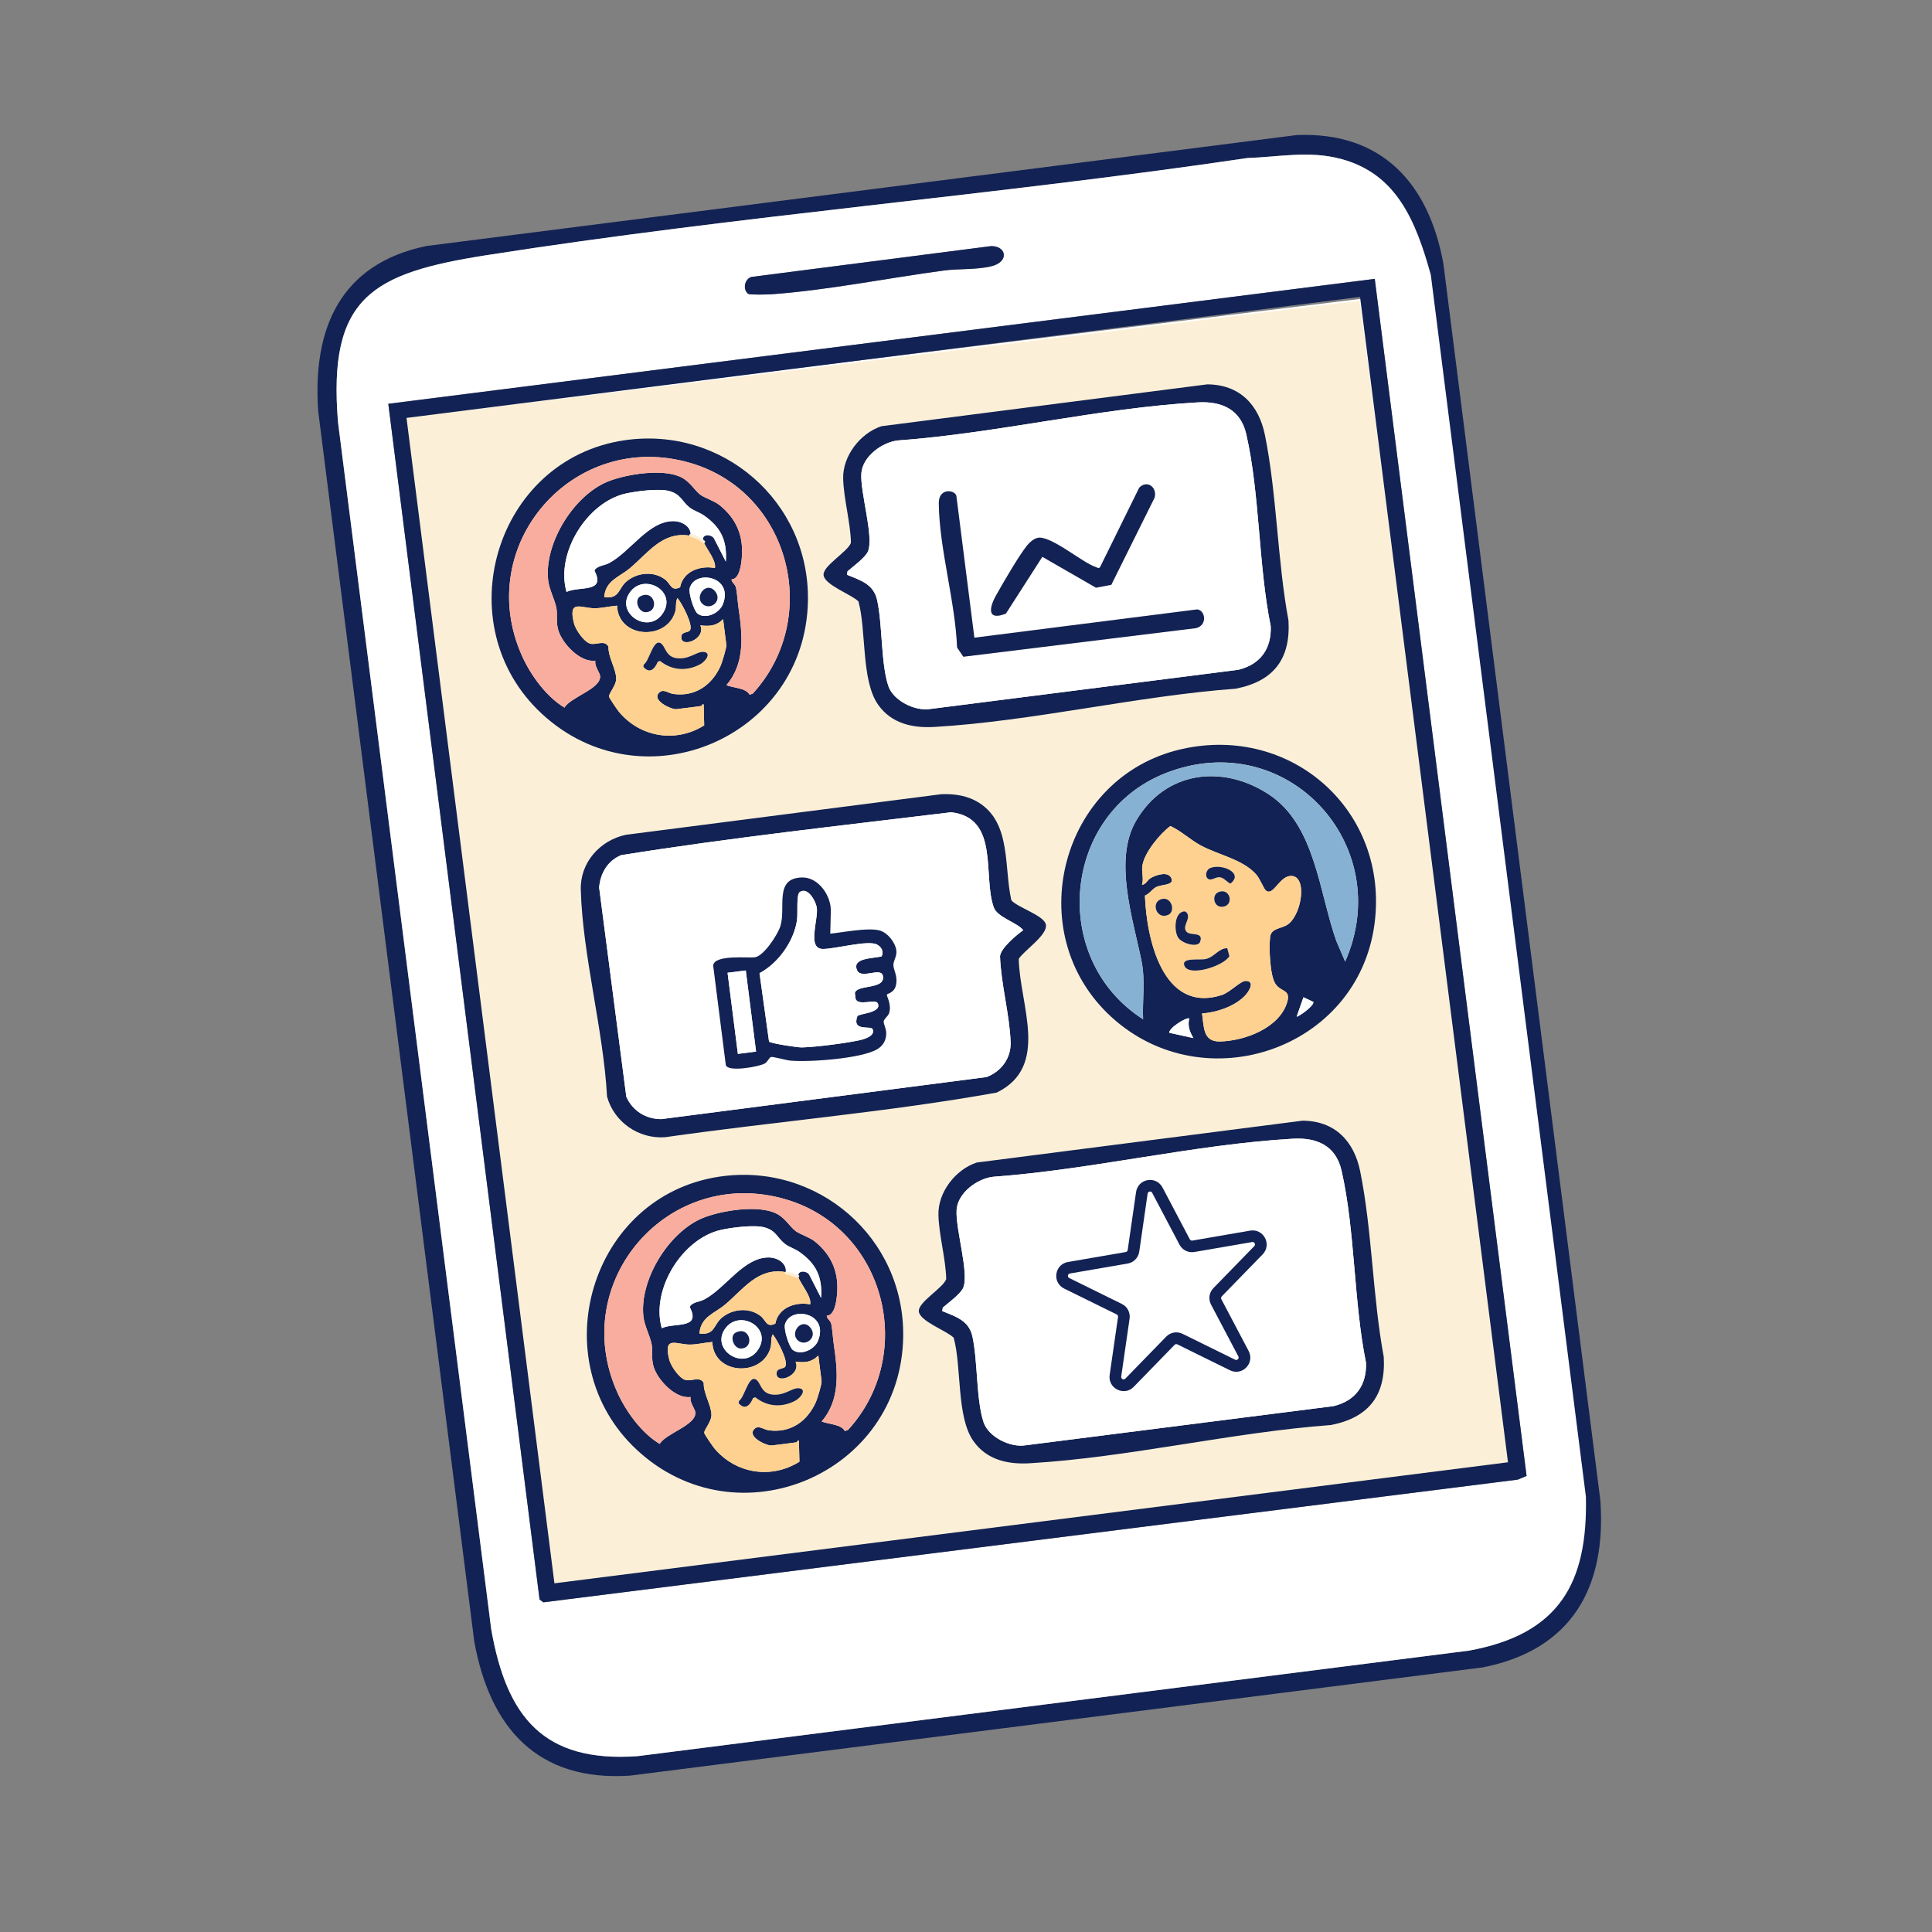 <svg width="1144" height="1144" viewBox="0 0 1144 1144" fill="none" xmlns="http://www.w3.org/2000/svg">
<rect x="0" y="0" width="1144" height="1144" fill="#808080" stroke="none"/>
<g clip-path="url(#clip0_112_8291)">
<path d="M805.5 177.5L235 247.5L323.5 943L897.5 871L805.5 177.5Z" fill="#FBF0D7" stroke="white"/>
<path d="M252.488 145.67L767.761 79.978C818.244 77.883 846.002 108.553 854.66 156.049L947.61 888.345C951.328 939.765 930.793 976.913 877.999 987.319L373.089 1051.41C318.321 1055.05 290.111 1023.25 280.834 971.982L188.438 243.649C184.965 194.947 201.149 156.32 252.488 145.67ZM288.04 151.107C220.392 161.736 193.986 175.854 200.15 250.071L290.861 964.733C300.017 1016.78 321.851 1043.86 377.602 1039.88L869.768 977.408C923.467 967.614 940.209 937.312 936.205 884.813L844.375 161.338C838.278 130.409 826.809 102.831 793.946 94.094C775.124 89.093 757.619 92.909 738.661 93.582C588.985 115.717 437.468 127.659 288.031 151.119L288.04 151.107Z" fill="#122254"/>
<path d="M288.039 151.108C437.476 127.648 589.003 115.705 738.669 93.571C757.619 92.909 775.122 89.084 793.954 94.083C826.817 102.82 838.287 130.408 847.233 162.748L939.063 886.223C940.207 937.302 923.465 967.604 869.767 977.398L377.601 1039.87C321.849 1043.85 300.015 1016.77 290.869 964.722L200.159 250.07C193.986 175.854 220.392 161.736 288.039 151.108ZM444.976 163.976C440.89 165.212 439.608 171.361 443.03 173.994C443.924 174.677 454.596 174.398 456.986 174.234C490.13 171.85 525.69 164.637 558.832 160.192C567.411 159.043 577.37 159.811 586.458 157.801C597.872 155.286 596.089 145.632 586.898 145.733L444.977 163.986L444.976 163.976ZM229.923 239.101L319.498 947.164L321.776 948.788L898.746 876.121L903.928 873.949L814.028 165.13L229.913 239.102L229.923 239.101Z" fill="white"/>
<path d="M229.923 239.101L814.038 165.129L903.938 873.948L898.756 876.12L321.785 948.786L319.508 947.163L229.933 239.099L229.923 239.101ZM805.332 175.796L240.706 247.463L328.295 937.532L892.922 865.864L805.332 175.796Z" fill="#122254"/>
<path d="M444.976 163.976L586.897 145.723C596.077 145.624 597.861 155.278 586.456 157.791C577.367 159.791 567.41 159.033 558.83 160.182C525.689 164.628 490.129 171.84 456.984 174.225C454.596 174.398 443.924 174.677 443.029 173.984C439.607 171.351 440.898 165.201 444.975 163.966L444.976 163.976Z" fill="#122254"/>
<path d="M699.666 443.567C764.957 428.816 822.69 480.392 813.894 547.085C804.087 621.357 713.209 652.284 658.298 602.382C603.633 552.698 627.809 459.799 699.666 443.567ZM796.519 569.42C826.875 500.418 761.947 429.905 690.51 457.677C628.745 481.692 621.257 568.03 676.861 603.532C676.397 592.266 678.214 580.452 675.982 569.301C671.026 544.612 659.197 509.41 672.598 486.216C689.765 456.517 724.017 452.259 751.591 470.572C778.916 488.727 781.124 528.725 791.336 557.309L796.527 569.408L796.519 569.42ZM749.591 527.329C748.424 526.371 745.976 520.268 744.014 517.997C736.05 508.769 721.258 506.254 710.752 500.466C704.638 497.099 699.398 492.077 693.024 489.101C686.885 493.625 677.817 504.657 676.498 512.234C675.75 516.542 677.438 519.874 676.21 523.934C678.775 523.579 679.307 521.021 681.635 519.749C684.83 517.999 691.996 515.606 693.691 520.251C695.218 524.43 687.65 523.508 684.353 525.39C682.135 526.668 680.654 529.206 677.955 530.306C678.856 555.53 688.398 600.334 723.391 589.209C728.265 587.665 734.577 580.738 737.685 580.821C743.331 580.961 739.61 586.962 737.341 589.411C731.346 595.849 720.369 599.533 711.774 600.096C712.949 608.015 712.216 616.912 722.356 616.681C736.976 616.349 757.433 608.803 762.136 593.594C764.6 585.622 758.317 587.595 755.114 582.374C751.911 577.153 751.355 561.158 752.069 554.853C752.693 549.335 759.083 549.998 762.765 547.23C771.249 540.854 774.299 517.41 763.727 518.712C757.334 519.504 753.823 530.766 749.599 527.308L749.591 527.329ZM767.799 601.959C768.419 602.448 778.471 595.475 777.642 593.26L771.806 590.524L767.79 601.96L767.799 601.959ZM704.184 603.072C702.825 602.099 692.341 608.409 692.319 611.53L706.664 614.689C704.445 610.937 703.144 607.437 704.194 603.07L704.184 603.072Z" fill="#122254"/>
<path d="M369.703 260.711C293.059 272.023 264.113 369.948 320.73 422.542C380.295 477.879 477.094 436.858 478.405 355.607C479.346 296.873 427.693 252.155 369.703 260.711ZM398.689 410.914C395.739 410.511 392.771 407.611 390.287 410.168C385.632 414.772 397.705 420.272 400.558 419.91C405.449 419.289 410.384 418.772 415.262 418.043C415.497 418.013 416.329 416.015 416.67 417.367L416.978 429.528C400.191 440.016 379.256 436.657 366.564 421.565C365.614 420.441 360.708 413.255 360.624 412.518C360.385 410.557 364.849 406.016 364.869 401.94C364.893 396.16 360.078 389.221 360.3 382.889C357.874 378.605 353.032 382.208 349.332 381.074C345.778 379.991 340.87 372.865 339.933 369.249C336.099 354.427 344.281 360.271 352.267 360.173C356.662 360.114 361.029 358.972 365.398 358.626C366 378.121 394.96 379.655 399.893 361.937C400.604 359.377 399.841 356.426 401.169 354.096C403.765 357.292 410.477 369.757 408.635 373.138C407.827 374.615 404.036 374.1 403.567 376.291C401.809 384.492 418.341 378.818 414.689 370.298C420.049 370.932 424.205 370.714 428.156 366.607L430.084 381.8C430.283 383.368 427.604 392.234 426.72 394.219C421.518 405.815 411.554 412.687 398.699 410.913L398.689 410.914ZM422.955 319.12C421.728 316.517 416.777 315.88 416.211 318.96C416.196 319.071 416.212 319.199 416.208 319.329C416.606 319.637 416.995 319.956 417.35 320.319C417.682 320.656 417.532 321.282 417.187 321.545C417.115 321.604 417.038 321.624 416.952 321.655C418.976 325.75 424.259 332.301 423.298 336.337C414.529 334.661 404.469 338.269 402.685 347.758C397.237 350.352 397.276 345.716 393.765 343.084C387.039 338.041 377.559 338.926 371.155 344.111C365.962 348.316 367.099 354.765 357.759 353.61C358.376 343.801 366.732 341.674 372.827 336.568C383.776 327.4 392.131 314.676 408.138 317.116C408.088 316.644 408.384 316.149 408.943 316.157C408.75 311.501 403.624 308.705 399.284 308.569C384.134 308.091 373.569 326.484 360.718 333.374C358.107 334.771 354.902 334.79 352.584 336.857L351.987 337.879C358.934 351.329 342.93 346.877 335.447 350.466C328.854 327.558 347.599 297.42 370.39 292.256C376.771 290.809 390.178 289.087 396.286 290.752C403.158 292.629 403.753 296.846 408.24 300.42C410.735 302.414 414.115 303.31 416.88 305.24C426.951 312.308 430.626 320.148 429.774 332.507L422.943 319.101L422.955 319.12ZM427.925 358.04C425.807 363.17 417.655 366.903 413.027 363.318C410.884 361.658 407.572 351.182 408.411 348.217C411.602 336.945 434.811 341.35 427.925 358.04ZM392.813 362.656C384.233 376.753 363.203 362.6 373.593 349.977C382.144 339.579 400.487 350.059 392.813 362.656ZM445.718 410.721L443.847 411.367C441.576 407.203 434.306 407.449 430.121 405.709C441.358 392.62 439.618 375.928 437.3 359.938C436.793 356.417 436.434 350.924 435.858 348.189C435.344 345.704 433.441 345.308 433.119 343.088C437.873 342.953 438.876 334.38 439.229 330.57C440.42 317.66 436.212 307.268 426.093 299.11C422.953 296.581 417.53 294.978 414.867 293.065C411.435 290.592 408.695 285.323 403.477 282.668C392.775 277.214 370.9 280.738 360.001 285.109C339.804 293.22 322.178 321.653 324.568 343.47C325.171 349.001 328.543 355.167 329.452 359.972C330.213 364.009 329.11 368.342 330.614 373.29C332.986 381.067 343.528 392.477 352.53 391.205C351.867 394.377 355.168 398.251 355.346 400.28C356 407.866 337.99 412.642 334.244 418.994C323.588 412.648 314.201 399.746 309.144 388.465C279.61 322.703 339.748 253.696 409.131 274.242C467.917 291.66 486.678 366.011 445.729 410.73L445.718 410.721Z" fill="#122254"/>
<path d="M370.449 494.328L557.382 470.272C565.312 469.973 573.095 471.097 579.883 475.454C598.92 487.639 594.402 513.8 598.863 533.094C602.624 537.457 618.484 542.107 619.329 547.588C620.275 553.712 606.561 562.664 603.241 567.747C603.67 594.824 621.956 631.377 590.234 646.937C525.457 658.595 459.165 664.051 393.833 673.38C378.194 674.548 363.557 664.384 359.452 649.308C357.306 609.72 344.967 565.868 343.903 526.801C343.464 510.791 355.175 497.661 370.451 494.338L370.449 494.328ZM605.908 550.775C602.048 546.106 590.607 543.225 588.478 537.36C581.714 518.757 592.168 484.353 563.231 480.964C498.068 488.876 432.448 496.01 367.756 506.383C359.655 509.812 355.569 517.013 354.773 525.491L370.861 649.413C374.602 657.783 382.37 662.634 391.519 662.678L584.131 637.771C592.887 634.489 598.782 626.549 598.431 617.032C597.813 600.627 592.736 582.835 592.149 566.207C592.612 561.377 601.951 553.578 605.919 550.784L605.908 550.775Z" fill="#122254"/>
<path d="M521.976 252.369L714.823 227.592C733.885 227.653 745.363 239.532 749.013 257.615C756.123 292.758 756.354 331.931 762.958 367.477C764.255 390.25 754.149 403.385 731.72 407.796C672.995 412.132 611.609 427.045 553.235 430.451C540.371 431.197 527.921 428.455 520.043 417.393C509.825 403.043 513.102 373.305 508.3 356.115C504.253 352.008 488.41 346.469 487.667 340.617C486.971 335.128 501.86 326.874 503.877 321.418C503.586 309.005 499.575 295.61 499.267 283.378C498.921 269.976 509.426 256.452 521.974 252.359L521.976 252.369ZM501.517 340.343C509.786 343.726 517.335 345.915 519.406 355.483C522.61 370.215 521.564 393.047 526.03 406.255C528.978 414.964 541.936 421.317 550.887 419.803L733.238 396.607C746.275 393.459 752.97 384.133 752.425 370.816C745.092 334.705 746.04 292.494 737.94 257.088C734.565 242.347 723.318 237.47 709.206 238.275C651.225 241.561 590.052 256.577 531.692 260.807C522.279 261.822 510.766 270.306 510.027 280.26C509.195 291.441 517.62 317.951 513.914 326.579C512.376 330.15 505.005 335.568 501.851 338.259L501.499 340.355L501.517 340.343Z" fill="#122254"/>
<path d="M749.591 527.329C753.814 530.787 757.325 519.524 763.719 518.733C774.3 517.42 771.241 540.875 762.757 547.251C759.084 550.018 752.685 549.356 752.061 554.873C751.347 561.179 751.891 577.156 755.106 582.395C758.321 587.634 764.592 585.643 762.128 593.615C757.423 608.814 736.967 616.37 722.348 616.702C712.207 616.933 712.941 608.035 711.766 600.117C720.359 599.544 731.336 595.86 737.333 589.432C739.603 586.992 743.324 580.992 737.677 580.842C734.57 580.768 728.266 587.684 723.383 589.23C688.389 600.355 678.857 555.55 677.947 530.327C680.645 529.217 682.125 526.679 684.345 525.411C687.642 523.529 695.201 524.461 693.683 520.272C691.987 515.617 684.821 518.02 681.627 519.77C679.298 521.042 678.766 523.599 676.202 523.955C677.43 519.895 675.742 516.563 676.49 512.255C677.81 504.687 686.877 493.646 693.016 489.122C699.39 492.098 704.628 497.11 710.744 500.487C721.25 506.275 736.05 508.779 744.006 518.018C745.968 520.289 748.416 526.392 749.583 527.35L749.591 527.329ZM716.491 514.06C714.086 515.122 713.227 519.265 715.567 520.512C717.533 521.567 719.922 519.043 722.476 519.466C724.805 519.847 726.496 522.262 728.549 523.207C736.87 516.882 723.131 511.126 716.491 514.06ZM686.989 532.665C681.612 534.951 684.931 544.699 691.705 541.728C696.498 539.625 693.464 529.921 686.989 532.665ZM721.303 528.35C717.519 530.005 718.609 536.869 723.238 536.928C731.139 537.021 728.794 525.058 721.303 528.35ZM699.835 540.019C695.368 541.86 695.273 551.315 697.575 555.096C699.663 558.516 708.609 561.195 710.477 558.02C713.151 551.386 705.13 554.267 702.722 551.853C699.425 548.557 705.472 544.094 702.749 540.455C701.777 539.463 701.083 539.492 699.834 540.009L699.835 540.019ZM726.681 561.461C721.447 561.578 719.333 566.507 714.066 567.853C710.516 568.762 699.22 566.64 701.342 571.899C704.038 578.548 724.532 572.073 727.949 566.191L726.671 561.463L726.681 561.461Z" fill="#FFD191"/>
<path d="M796.518 569.419L791.326 557.32C781.113 528.726 778.905 488.728 751.581 470.583C724.007 452.27 689.755 456.528 672.588 486.227C659.186 509.412 671.024 544.612 675.972 569.312C678.204 580.463 676.387 592.277 676.851 603.543C621.248 568.041 628.736 481.703 690.5 457.688C761.938 429.916 826.874 500.418 796.509 569.431L796.518 569.419Z" fill="#86B1D2"/>
<path d="M704.182 603.072C703.133 607.438 704.434 610.938 706.653 614.69L692.307 611.531C692.33 608.411 702.814 602.1 704.172 603.073L704.182 603.072Z" fill="white"/>
<path d="M767.798 601.959L771.815 590.523L777.651 593.258C778.48 595.474 768.428 602.447 767.808 601.958L767.798 601.959Z" fill="white"/>
<path d="M443.856 411.356C441.584 407.193 434.314 407.438 430.129 405.698C441.367 392.609 439.627 375.918 437.308 359.927C436.801 356.406 436.443 350.914 435.867 348.178C435.352 345.694 433.449 345.298 433.118 343.079C437.872 342.944 438.875 334.37 439.228 330.56C440.418 317.65 436.211 307.258 426.091 299.101C422.951 296.571 417.529 294.968 414.866 293.056C411.434 290.583 408.693 285.313 403.476 282.659C392.773 277.205 370.899 280.728 359.999 285.099C339.803 293.211 322.176 321.643 324.567 343.461C325.17 348.992 328.542 355.157 329.451 359.962C330.212 363.999 329.109 368.332 330.613 373.281C332.985 381.057 343.527 392.468 352.529 391.196C351.866 394.368 355.167 398.241 355.344 400.271C355.999 407.857 337.989 412.633 334.243 418.985C323.586 412.638 314.2 399.736 309.142 388.456C279.609 322.693 339.747 253.686 409.13 274.232C467.915 291.641 486.676 366.001 445.727 410.72L443.857 411.366L443.856 411.356Z" fill="#F9AD9E"/>
<path d="M415.251 418.045C415.487 418.015 416.319 416.017 416.659 417.368L416.968 429.53C400.181 440.017 379.246 436.658 366.553 421.566C365.604 420.442 360.698 413.256 360.614 412.52C360.375 410.558 364.839 406.017 364.859 401.941C364.883 396.161 360.067 389.223 360.29 382.89C357.863 378.606 353.022 382.209 349.322 381.075C345.622 379.941 340.859 372.866 339.922 369.25C336.089 354.428 344.271 360.272 352.257 360.175C356.652 360.115 361.019 358.973 365.388 358.628C365.989 378.123 394.95 379.656 399.882 361.938C400.593 359.378 399.83 356.427 401.158 354.097C403.755 357.293 410.467 369.758 408.625 373.139C407.817 374.616 404.026 374.101 403.557 376.292C401.799 384.494 418.331 378.82 414.679 370.299C420.039 370.934 424.194 370.715 428.145 366.608L430.074 381.801C430.273 383.369 427.593 392.235 426.71 394.22C421.508 405.816 411.543 412.689 398.688 410.914C395.739 410.511 392.771 407.611 390.287 410.168C385.632 414.772 397.705 420.272 400.557 419.91C405.449 419.289 410.383 418.772 415.261 418.043L415.251 418.045ZM391.928 381.434C387.011 376.749 384.639 391.492 381.198 393.493L380.986 394.884C384.748 399.257 387.794 396.022 389.477 391.864L390.806 391.347C397.847 396.987 406.319 397.585 414.357 393.497C417.903 391.692 421.84 386.143 416.127 386.021C412.312 385.938 407.589 390.95 400.134 389.655C394.582 388.686 393.992 383.413 391.93 381.444L391.928 381.434Z" fill="#FFD191"/>
<path d="M415.962 321.392C416.054 321.49 415.882 321.313 415.86 321.295C415.804 321.243 415.747 321.19 415.691 321.138C415.568 321.034 415.445 320.93 415.323 320.826C415.056 320.611 414.773 320.418 414.489 320.225C413.903 319.841 413.304 319.518 412.667 319.211C411.426 318.611 410.16 318.135 408.867 317.91C408.418 317.828 408.197 317.497 408.162 317.143C392.154 314.703 383.789 327.428 372.851 336.595C366.756 341.701 358.398 343.818 357.782 353.637C367.122 354.792 365.985 348.343 371.178 344.138C377.582 338.953 387.062 338.068 393.788 343.111C397.299 345.743 397.259 350.369 402.708 347.785C404.482 338.297 414.552 334.688 423.321 336.364C424.283 332.328 418.999 325.778 416.975 321.682C416.622 321.806 416.248 321.684 415.974 321.41L415.962 321.392Z" fill="#FFD191"/>
<path d="M416.894 305.268C414.138 303.327 410.747 302.433 408.254 300.449C403.766 296.875 403.171 292.658 396.3 290.781C390.192 289.116 376.794 290.836 370.404 292.285C347.601 297.44 328.866 327.577 335.46 350.494C342.953 346.904 358.947 351.358 352.001 337.907L352.598 336.885C354.916 334.818 358.122 334.81 360.732 333.403C373.594 326.521 384.149 308.13 399.298 308.597C403.638 308.734 408.765 311.539 408.957 316.186C409.006 316.18 409.055 316.173 409.105 316.177C410.603 316.445 412.076 316.985 413.437 317.659C414.413 318.133 415.34 318.682 416.2 319.34C416.194 319.212 416.177 319.084 416.203 318.971C416.778 315.89 421.72 316.528 422.947 319.131L429.778 332.537C430.631 320.188 426.955 312.338 416.884 305.269L416.894 305.268Z" fill="white"/>
<path d="M373.581 349.968C382.132 339.57 400.474 350.051 392.8 362.648C384.221 376.745 363.191 362.592 373.581 349.968ZM379.281 353.049C375.282 355.051 378.024 362.611 382.342 362.491C390.689 362.259 387.69 348.835 379.281 353.049Z" fill="white"/>
<path d="M413.025 363.318C410.882 361.658 407.571 351.182 408.409 348.217C411.6 336.945 434.81 341.35 427.924 358.04C425.806 363.17 417.654 366.904 413.025 363.318ZM416.323 357.909C421.062 361.581 428.128 355.176 423.087 349.75C418.045 344.324 410.878 353.7 416.323 357.909Z" fill="white"/>
<path d="M605.908 550.775C601.94 553.57 592.601 561.368 592.138 566.198C592.725 582.827 597.802 600.618 598.42 617.024C598.773 626.55 592.877 634.48 584.12 637.763L391.508 662.669C382.359 662.625 374.582 657.776 370.85 649.405L354.762 525.482C355.568 517.003 359.654 509.802 367.745 506.374C432.438 496.012 498.057 488.868 563.22 480.955C592.157 484.344 581.713 518.747 588.467 537.352C590.596 543.217 602.037 546.097 605.897 550.767L605.908 550.775ZM422.292 571.611L429.757 630.424C430.352 635.109 449.407 631.665 452.817 629.728C454.582 628.727 455.494 626.101 456.549 625.858C457.786 625.561 465.367 627.766 467.876 627.996C479.245 629.043 510.151 626.833 519.48 621.237C522.572 619.38 524.372 616.612 524.732 612.941C525.093 609.269 523.073 606.538 523.269 604.79C523.442 603.324 525.771 601.743 526.388 600.091C528.255 595.103 524.82 589.464 525.106 588.969C525.631 588.086 529.985 588.011 530.739 582.258C531.393 577.295 529.015 574.489 529.019 571.222C529.023 568.9 531.182 566.136 530.761 562.813C530.146 557.971 525.47 552.051 520.549 550.873C513.421 549.168 499.318 552.084 491.626 552.851L491.947 539.842C492.383 530.723 484.766 519.359 474.971 519.567C458.113 519.924 465.609 537.388 462.069 548.495C460.493 553.426 452.362 565.952 447.141 566.804C443.267 567.435 423.269 565.023 422.301 571.6L422.292 571.611Z" fill="white"/>
<path d="M501.517 340.343L501.868 338.247C505.023 335.556 512.393 330.138 513.932 326.566C517.638 317.939 509.213 291.429 510.045 280.247C510.783 270.293 522.297 261.81 531.71 260.795C590.069 256.564 651.242 241.539 709.224 238.263C723.337 237.468 734.582 242.335 737.957 257.076C746.057 292.481 745.1 334.694 752.443 370.803C752.987 384.121 746.294 393.456 733.255 396.595L550.905 419.79C541.954 421.305 528.995 414.952 526.047 406.243C521.572 393.036 522.618 370.204 519.423 355.47C517.343 345.904 509.805 343.723 501.535 340.331L501.517 340.343ZM708.799 360.865L576.955 377.6L566.318 293.792C565.853 290.136 555.78 288.386 555.886 298.084C556.167 324.781 565.65 356.177 566.716 383.411L570.421 388.897L708.264 371.949C715.272 370.113 713.604 361.132 708.801 360.875L708.799 360.865ZM674.535 288.821L651.353 335.876C650.365 336.878 649.664 335.991 648.784 335.724C640.841 333.256 621.768 316.554 614.239 318.526C612.06 319.091 609.747 321.038 608.308 322.804C603.293 328.969 593.941 345.136 589.751 352.619C585.561 360.103 584.447 367.804 595.625 363.348L617.196 329.734L648.939 348.015L658.035 346.303L683.706 294.609C685.264 288.286 679.017 284.039 674.526 288.832L674.535 288.821Z" fill="white"/>
<path d="M726.681 561.461L727.958 566.189C724.542 572.081 704.048 578.547 701.351 571.897C699.22 566.64 710.514 568.752 714.075 567.852C719.343 566.506 721.456 561.577 726.69 561.46L726.681 561.461Z" fill="#122254"/>
<path d="M699.835 540.019C701.075 539.503 701.778 539.473 702.751 540.465C705.473 544.104 699.426 548.566 702.723 551.863C705.141 554.275 713.152 551.396 710.478 558.03C708.599 561.197 699.653 558.517 697.577 555.106C695.274 551.324 695.368 541.86 699.836 540.028L699.835 540.019Z" fill="#122254"/>
<path d="M716.491 514.06C723.129 511.116 736.86 516.883 728.549 523.207C726.496 522.262 724.805 519.847 722.476 519.466C719.924 519.053 717.543 521.566 715.567 520.512C713.227 519.265 714.086 515.122 716.491 514.06Z" fill="#122254"/>
<path d="M686.989 532.665C693.462 529.911 696.497 539.616 691.705 541.728C684.931 544.699 681.612 534.951 686.989 532.665Z" fill="#122254"/>
<path d="M721.303 528.349C728.803 525.057 731.139 537.021 723.238 536.928C718.609 536.869 717.52 530.015 721.303 528.349Z" fill="#122254"/>
<path d="M391.928 381.434C393.991 383.403 394.581 388.677 400.132 389.645C407.588 390.94 412.31 385.928 416.126 386.012C421.829 386.134 417.891 391.684 414.355 393.487C406.329 397.584 397.846 396.977 390.805 391.337L389.476 391.854C387.791 396.003 384.747 399.247 380.985 394.874L381.196 393.483C384.637 391.473 387.01 376.739 391.927 381.424L391.928 381.434Z" fill="#122254"/>
<path d="M379.281 353.049C387.681 348.836 390.689 362.258 382.342 362.491C378.025 362.611 375.292 355.05 379.281 353.049Z" fill="#122254"/>
<path d="M416.323 357.909C410.888 353.699 417.917 344.181 423.087 349.75C428.256 355.319 421.062 361.581 416.323 357.909Z" fill="#122254"/>
<path d="M422.293 571.611C423.271 565.033 443.27 567.455 447.133 566.815C452.354 565.963 460.495 553.436 462.061 548.506C465.6 537.39 458.106 519.935 474.963 519.578C484.768 519.369 492.384 530.723 491.94 539.853L491.619 552.862C499.31 552.095 513.413 549.179 520.542 550.884C525.462 552.062 530.138 557.982 530.753 562.825C531.176 566.157 529.017 568.921 529.011 571.233C529.009 574.51 531.387 577.316 530.731 582.269C529.967 588.024 525.624 588.097 525.098 588.98C524.803 589.476 528.248 595.114 526.381 600.102C525.764 601.754 523.433 603.325 523.262 604.801C523.056 606.55 525.094 609.19 524.725 612.952C524.356 616.714 522.563 619.381 519.473 621.248C510.143 626.844 479.236 629.044 467.869 628.007C465.36 627.778 457.779 625.573 456.541 625.869C455.498 626.121 454.585 628.737 452.809 629.739C449.4 631.676 430.343 635.111 429.75 630.435L422.285 571.622L422.293 571.611ZM522.078 566.286C523.365 563.314 522.007 560.777 519.321 559.316C514.079 556.465 494.644 561.94 487.26 561.921C477.506 561.894 484.928 543.86 483.59 537.088C482.842 533.309 478.301 525.001 473.578 528.2C471.413 529.67 472.507 540.636 471.953 544.671C470.206 557.273 460.853 570.382 449.736 576.255L455.374 616.754C456.319 617.84 472.277 620.286 474.789 620.216C483.425 619.987 500.664 617.769 509.133 615.907C511.768 615.323 518.363 613.45 516.741 609.453C515.758 607.048 504.205 611.134 507.688 601.698C508.565 600.132 522.294 599.844 519.778 594.148C518.466 591.187 508.683 595.884 506.659 591.629L506.203 588.032C507.24 582.711 524.532 586.243 522.765 577.812C521.627 572.379 509.962 580.065 507.519 574.548C504.195 567.032 517.364 567.592 522.08 566.296L522.078 566.286ZM441.602 574.638L430.819 576.007L436.916 624.037L447.699 622.669L441.602 574.638Z" fill="#122254"/>
<path d="M708.799 360.865C713.603 361.122 715.272 370.113 708.263 371.939L570.419 388.887L566.715 383.401C565.649 356.166 556.167 324.781 555.885 298.074C555.78 288.386 565.853 290.135 566.316 293.782L576.954 377.59L708.798 360.855L708.799 360.865Z" fill="#122254"/>
<path d="M674.535 288.821C679.026 284.028 685.273 288.275 683.715 294.598L658.044 346.292L648.948 348.004L617.205 329.723L595.634 363.337C584.456 367.793 585.602 360.028 589.76 352.608C593.918 345.188 603.314 328.966 608.317 322.793C609.746 321.028 612.07 319.09 614.248 318.514C621.777 316.543 640.86 333.244 648.793 335.713C649.675 335.99 650.374 336.867 651.362 335.865L674.544 288.81L674.535 288.821Z" fill="#122254"/>
<path d="M426.109 696.713C349.465 708.025 320.519 805.951 377.136 858.545C436.702 913.882 533.5 872.861 534.811 791.609C535.752 732.875 484.099 688.157 426.109 696.713ZM455.084 846.908C452.134 846.505 449.167 843.605 446.682 846.162C442.028 850.766 454.1 856.266 456.953 855.904C461.844 855.283 466.779 854.766 471.657 854.037C471.892 854.007 472.724 852.009 473.065 853.36L473.374 865.522C456.587 876.01 435.652 872.651 422.959 857.559C422.009 856.435 417.103 849.249 417.02 848.512C416.781 846.551 421.244 842.01 421.265 837.934C421.288 832.154 416.473 825.215 416.695 818.883C414.269 814.599 409.427 818.201 405.727 817.067C402.173 815.985 397.265 808.859 396.328 805.243C392.494 790.421 400.676 796.265 408.662 796.167C413.057 796.107 417.424 794.966 421.793 794.62C422.395 814.115 451.355 815.648 456.288 797.931C456.999 795.371 456.236 792.42 457.564 790.09C460.161 793.286 466.872 805.751 465.031 809.132C464.222 810.609 460.432 810.094 459.963 812.285C458.205 820.486 474.736 814.812 471.085 806.292C476.444 806.926 480.6 806.707 484.551 802.6L486.479 817.794C486.678 819.362 483.999 828.228 483.115 830.213C477.914 841.809 467.949 848.681 455.094 846.907L455.084 846.908ZM479.361 755.122C478.149 752.557 473.336 751.913 472.652 754.838C472.955 754.949 473.185 755.199 473.229 755.542C473.273 755.885 473.096 756.216 472.81 756.402C474.13 760.288 480.769 767.862 479.705 772.349C470.936 770.674 460.876 774.281 459.092 783.77C453.644 786.364 453.684 781.728 450.172 779.096C443.446 774.053 433.966 774.938 427.563 780.123C422.369 784.328 423.506 790.777 414.166 789.622C414.784 779.813 423.14 777.686 429.235 772.58C440.264 763.342 448.663 750.493 464.912 753.191C465.024 753.048 465.169 752.94 465.332 752.889C465.663 747.807 460.243 744.73 455.692 744.581C440.541 744.104 429.977 762.496 417.126 769.386C414.514 770.783 411.309 770.802 408.992 772.869L408.396 773.901C415.342 787.351 399.338 782.899 391.856 786.488C385.262 763.58 404.008 733.442 426.799 728.278C433.179 726.831 446.587 725.109 452.695 726.774C459.566 728.651 460.162 732.868 464.649 736.442C467.143 738.436 470.524 739.332 473.289 741.262C483.36 748.33 487.034 756.17 486.183 768.529L479.351 755.123L479.361 755.122ZM484.321 794.044C482.203 799.173 474.052 802.907 469.423 799.321C467.28 797.661 463.968 787.185 464.807 784.22C467.998 772.949 491.207 777.353 484.321 794.044ZM449.208 798.65C440.628 812.747 419.598 798.594 429.988 785.971C438.539 775.573 456.882 786.053 449.208 798.65ZM502.124 846.724L500.254 847.37C497.982 843.206 490.712 843.451 486.527 841.712C497.764 828.622 496.024 811.931 493.706 795.94C493.199 792.419 492.841 786.927 492.264 784.191C491.75 781.707 489.847 781.311 489.525 779.091C494.279 778.956 495.283 770.382 495.636 766.572C496.826 753.662 492.618 743.27 482.499 735.113C479.359 732.583 473.936 730.98 471.273 729.068C467.842 726.595 465.101 721.325 459.883 718.671C449.181 713.217 427.307 716.74 416.407 721.112C396.21 729.213 378.584 757.655 380.975 779.473C381.577 785.004 384.949 791.169 385.858 795.974C386.62 800.011 385.516 804.344 387.021 809.293C389.392 817.069 399.935 828.48 408.927 827.209C408.264 830.381 411.564 834.255 411.742 836.284C412.396 843.87 394.386 848.646 390.641 854.998C379.984 848.651 370.597 835.749 365.54 824.469C336.007 758.707 396.145 689.7 465.527 710.245C524.314 727.664 543.075 802.024 502.125 846.734L502.124 846.724Z" fill="#122254"/>
<path d="M578.382 688.371L771.229 663.594C790.291 663.655 801.769 675.535 805.419 693.617C812.529 728.76 812.76 767.933 819.364 803.479C820.661 826.252 810.555 839.387 788.126 843.798C729.401 848.134 668.016 863.047 609.641 866.453C596.777 867.199 584.327 864.457 576.449 853.395C566.231 839.045 569.508 809.307 564.707 792.118C560.659 788.01 544.816 782.471 544.074 776.619C543.377 771.13 558.266 762.876 560.283 757.421C559.992 745.007 555.981 731.612 555.674 719.381C555.327 705.979 565.832 692.454 578.381 688.361L578.382 688.371ZM557.924 776.345C566.192 779.728 573.741 781.917 575.812 791.485C579.017 806.217 577.97 829.049 582.436 842.257C585.384 850.966 598.342 857.32 607.294 855.805L789.644 832.61C802.681 829.461 809.376 820.135 808.831 806.818C801.499 770.707 802.446 728.496 794.346 693.09C790.971 678.349 779.724 673.472 765.613 674.277C707.632 677.563 646.458 692.579 588.098 696.809C578.685 697.825 567.172 706.308 566.433 716.262C565.602 727.443 574.026 753.953 570.32 762.581C568.782 766.152 561.411 771.57 558.257 774.261L557.905 776.358L557.924 776.345Z" fill="#122254"/>
<path d="M500.252 847.36C497.981 843.196 490.711 843.441 486.526 841.702C497.763 828.612 496.023 811.921 493.705 795.931C493.198 792.409 492.839 786.917 492.263 784.181C491.748 781.697 489.846 781.301 489.514 779.082C494.268 778.947 495.272 770.373 495.625 766.564C496.815 753.654 492.607 743.262 482.488 735.104C479.348 732.574 473.925 730.972 471.262 729.059C467.831 726.586 465.09 721.317 459.872 718.662C449.17 713.208 427.296 716.731 416.396 721.103C396.2 729.214 378.573 757.646 380.964 779.464C381.566 784.995 384.938 791.161 385.847 795.966C386.608 800.002 385.505 804.336 387.01 809.284C389.381 817.061 399.923 828.471 408.926 827.199C408.262 830.371 411.563 834.245 411.741 836.274C412.395 843.86 394.385 848.636 390.639 854.988C379.983 848.642 370.596 835.74 365.539 824.459C336.006 758.697 396.143 689.69 465.526 710.235C524.311 727.644 543.073 802.005 502.124 846.724L500.254 847.37L500.252 847.36Z" fill="#F9AD9E"/>
<path d="M471.658 854.047C471.893 854.017 472.725 852.019 473.066 853.37L473.374 865.532C456.587 876.019 435.652 872.661 422.96 857.569C422.01 856.444 417.104 849.258 417.02 848.522C416.781 846.56 421.245 842.02 421.265 837.944C421.289 832.164 416.474 825.225 416.696 818.892C414.27 814.609 409.428 818.211 405.728 817.077C402.028 815.943 397.266 808.869 396.328 805.253C392.495 790.431 400.677 796.274 408.663 796.177C413.058 796.117 417.425 794.975 421.794 794.63C422.396 814.125 451.356 815.658 456.289 797.941C457 795.38 456.237 792.43 457.564 790.1C460.161 793.296 466.873 805.761 465.031 809.142C464.223 810.619 460.432 810.104 459.963 812.295C458.205 820.496 474.737 814.822 471.085 806.302C476.445 806.936 480.601 806.717 484.552 802.61L486.48 817.804C486.679 819.372 484 828.238 483.116 830.222C477.914 841.819 467.95 848.691 455.095 846.916C452.145 846.514 449.177 843.614 446.693 846.17C442.038 850.775 454.111 856.274 456.964 855.912C461.855 855.291 466.79 854.775 471.667 854.046L471.658 854.047ZM448.335 817.436C443.417 812.752 441.045 827.495 437.604 829.495L437.392 830.887C441.154 835.26 444.2 832.025 445.884 827.867L447.212 827.349C454.253 832.99 462.726 833.587 470.763 829.5C474.309 827.695 478.246 822.145 472.533 822.024C468.718 821.941 463.995 826.952 456.54 825.658C450.988 824.689 450.399 819.415 448.336 817.446L448.335 817.436Z" fill="#FFD191"/>
<path d="M472.478 756.524C471.209 756.655 470.089 755.99 468.939 755.559C468.373 755.342 467.801 755.145 467.197 755.023C466.541 754.877 465.889 754.761 465.261 754.522C464.822 754.358 464.621 753.796 464.797 753.375C464.829 753.312 464.871 753.256 464.914 753.201C448.666 750.513 440.267 763.361 429.237 772.59C423.141 777.696 414.786 779.823 414.168 789.632C423.508 790.787 422.371 784.338 427.564 780.133C433.968 774.948 443.448 774.063 450.174 779.106C453.685 781.738 453.645 786.364 459.094 783.78C460.868 774.292 470.938 770.683 479.707 772.359C480.772 767.881 474.132 760.298 472.812 756.412C472.71 756.474 472.597 756.519 472.469 756.535L472.478 756.524Z" fill="#FFD191"/>
<path d="M473.3 741.27C470.544 739.329 467.153 738.435 464.66 736.451C460.173 732.877 459.578 728.66 452.706 726.783C446.598 725.118 433.2 726.838 426.81 728.287C404.008 733.442 385.272 763.579 391.867 786.496C399.359 782.906 415.353 787.36 408.407 773.909L409.003 772.877C411.321 770.81 414.527 770.802 417.137 769.395C429.999 762.513 440.554 744.122 455.703 744.589C460.253 744.729 465.675 747.816 465.343 752.898C465.535 752.833 465.754 752.835 465.953 752.91C466.486 753.111 467.054 753.188 467.619 753.326C468.225 753.468 468.826 753.651 469.411 753.865C469.912 754.051 470.409 754.276 470.903 754.483C471.366 754.673 471.844 754.831 472.247 754.79C472.384 754.773 472.518 754.805 472.643 754.849C473.326 751.914 478.15 752.567 479.353 755.133L486.184 768.539C487.037 756.19 483.361 748.34 473.29 741.271L473.3 741.27Z" fill="white"/>
<path d="M429.989 785.97C438.54 775.572 456.883 786.053 449.208 798.65C440.629 812.747 419.599 798.594 429.989 785.97ZM435.689 789.052C431.69 791.053 434.432 798.613 438.75 798.494C447.097 798.261 444.098 784.837 435.689 789.052Z" fill="white"/>
<path d="M469.424 799.321C467.281 797.661 463.969 787.185 464.808 784.22C467.999 772.949 491.208 777.353 484.322 794.044C482.204 799.173 474.053 802.907 469.424 799.321ZM472.731 793.912C477.47 797.583 484.536 791.178 479.495 785.752C474.453 780.327 467.287 789.702 472.731 793.912Z" fill="white"/>
<path d="M557.925 776.345L558.276 774.249C561.431 771.557 568.801 766.14 570.34 762.568C574.046 753.941 565.621 727.431 566.453 716.249C567.192 706.295 578.705 697.812 588.118 696.797C646.477 692.566 707.65 677.541 765.632 674.265C779.745 673.47 790.991 678.337 794.366 693.078C802.465 728.483 801.508 770.696 808.851 806.805C809.396 820.122 802.702 829.458 789.664 832.597L607.313 855.792C598.362 857.307 585.404 850.954 582.455 842.245C577.98 829.038 579.027 806.206 575.832 791.472C573.751 781.906 566.213 779.725 557.943 776.333L557.925 776.345Z" fill="white"/>
<path d="M448.335 817.436C450.397 819.405 450.987 824.679 456.538 825.648C463.994 826.942 468.716 821.931 472.532 822.014C478.235 822.137 474.298 827.686 470.762 829.49C462.735 833.586 454.252 832.98 447.211 827.339L445.882 827.857C444.198 832.005 441.153 835.25 437.391 830.877L437.603 829.485C441.043 827.475 443.416 812.742 448.333 817.426L448.335 817.436Z" fill="#122254"/>
<path d="M435.687 789.052C444.087 784.838 447.096 798.261 438.749 798.494C434.431 798.613 431.698 791.052 435.687 789.052Z" fill="#122254"/>
<path d="M472.731 793.912C467.296 789.701 474.326 780.183 479.495 785.752C484.664 791.321 477.47 797.583 472.731 793.912Z" fill="#122254"/>
<path d="M522.078 566.286C517.362 567.582 504.182 567.014 507.517 574.539C509.961 580.055 521.626 572.379 522.763 577.803C524.529 586.224 507.239 582.701 506.201 588.022L506.657 591.62C508.672 595.876 518.464 591.177 519.776 594.138C522.293 599.844 508.565 600.132 507.686 601.688C504.214 611.133 515.767 607.047 516.739 609.443C518.373 613.449 511.778 615.322 509.131 615.897C500.663 617.769 483.423 619.977 474.787 620.206C472.276 620.276 456.319 617.839 455.373 616.744L449.734 576.245C460.852 570.372 470.204 557.263 471.951 544.661C472.505 540.627 471.412 529.66 473.576 528.19C478.299 524.991 482.84 533.299 483.589 537.078C484.926 543.851 477.504 561.884 487.259 561.911C494.652 561.929 514.077 556.455 519.319 559.306C522.015 560.766 523.363 563.304 522.077 566.276L522.078 566.286Z" fill="white"/>
<path d="M441.601 574.638L430.818 576.007L436.915 624.037L447.698 622.669L441.601 574.638Z" fill="white"/>
<path d="M706.634 737.968L740.837 732.073C745.506 731.271 748.483 736.909 745.179 740.307L720.975 765.181C719.495 766.704 719.168 768.996 720.154 770.873L736.332 801.578C738.538 805.77 734.097 810.338 729.838 808.249L698.708 792.918C696.806 791.984 694.515 792.374 693.035 793.897L668.831 818.771C665.527 822.169 659.801 819.35 660.48 814.662L665.434 780.319C665.736 778.219 664.658 776.164 662.757 775.23L631.626 759.899C627.377 757.809 628.288 751.488 632.957 750.686L667.16 744.791C669.245 744.427 670.867 742.767 671.169 740.667L676.123 706.323C676.802 701.636 683.089 700.549 685.294 704.741L701.473 735.446C702.458 737.323 704.54 738.343 706.636 737.988L706.634 737.968Z" fill="white"/>
<path d="M666.392 823.662C664.814 823.863 663.178 823.602 661.637 822.842C658.332 821.209 656.535 817.802 657.059 814.16L662.022 779.815C662.113 779.196 661.798 778.599 661.235 778.321L630.105 762.99C626.8 761.358 625.003 757.95 625.527 754.308C626.049 750.656 628.737 747.895 632.373 747.274L666.576 741.379C667.19 741.271 667.666 740.782 667.748 740.174L672.702 705.831C673.234 702.178 675.912 699.418 679.548 698.797C683.136 698.182 686.637 699.869 688.356 703.137L704.535 733.842C704.824 734.393 705.46 734.691 706.044 734.587L740.247 728.691C743.883 728.07 747.336 729.764 749.055 733.031C750.773 736.289 750.222 740.104 747.649 742.752L723.445 767.626C723.013 768.07 722.909 768.74 723.198 769.291L739.377 799.996C741.095 803.254 740.544 807.069 737.971 809.716C735.399 812.364 731.597 813.015 728.292 811.383L697.162 796.052C696.599 795.775 695.936 795.889 695.496 796.343L671.292 821.218C669.917 822.627 668.191 823.474 666.378 823.704L666.392 823.662ZM680.799 705.59C680.799 705.59 680.75 705.596 680.721 705.6C680.341 705.668 679.675 705.912 679.539 706.806L674.585 741.149C674.065 744.741 671.316 747.57 667.739 748.184L633.545 754.077C632.649 754.231 632.424 754.897 632.374 755.282C632.313 755.668 632.343 756.371 633.161 756.776L664.291 772.107C667.552 773.705 669.389 777.197 668.869 780.789L663.905 815.133C663.77 816.027 664.342 816.452 664.693 816.627C665.044 816.802 665.724 816.984 666.349 816.337L690.553 791.462C693.082 788.861 696.971 788.188 700.232 789.796L731.363 805.127C732.181 805.531 732.756 805.119 733.029 804.836C733.302 804.552 733.695 803.964 733.266 803.172L717.087 772.467C715.395 769.256 715.955 765.35 718.493 762.747L742.697 737.872C743.332 737.224 743.116 736.544 742.943 736.198C742.76 735.852 742.32 735.291 741.434 735.453L707.231 741.348C703.653 741.962 700.115 740.219 698.423 737.008L682.244 706.303C681.851 705.556 681.206 705.499 680.814 705.548L680.799 705.59Z" fill="#122254"/>
</g>
<defs>
<clipPath id="clip0_112_8291">
<rect width="672" height="914" fill="white" transform="translate(177.129 154.946) rotate(-7.234)"/>
</clipPath>
</defs>
</svg>
